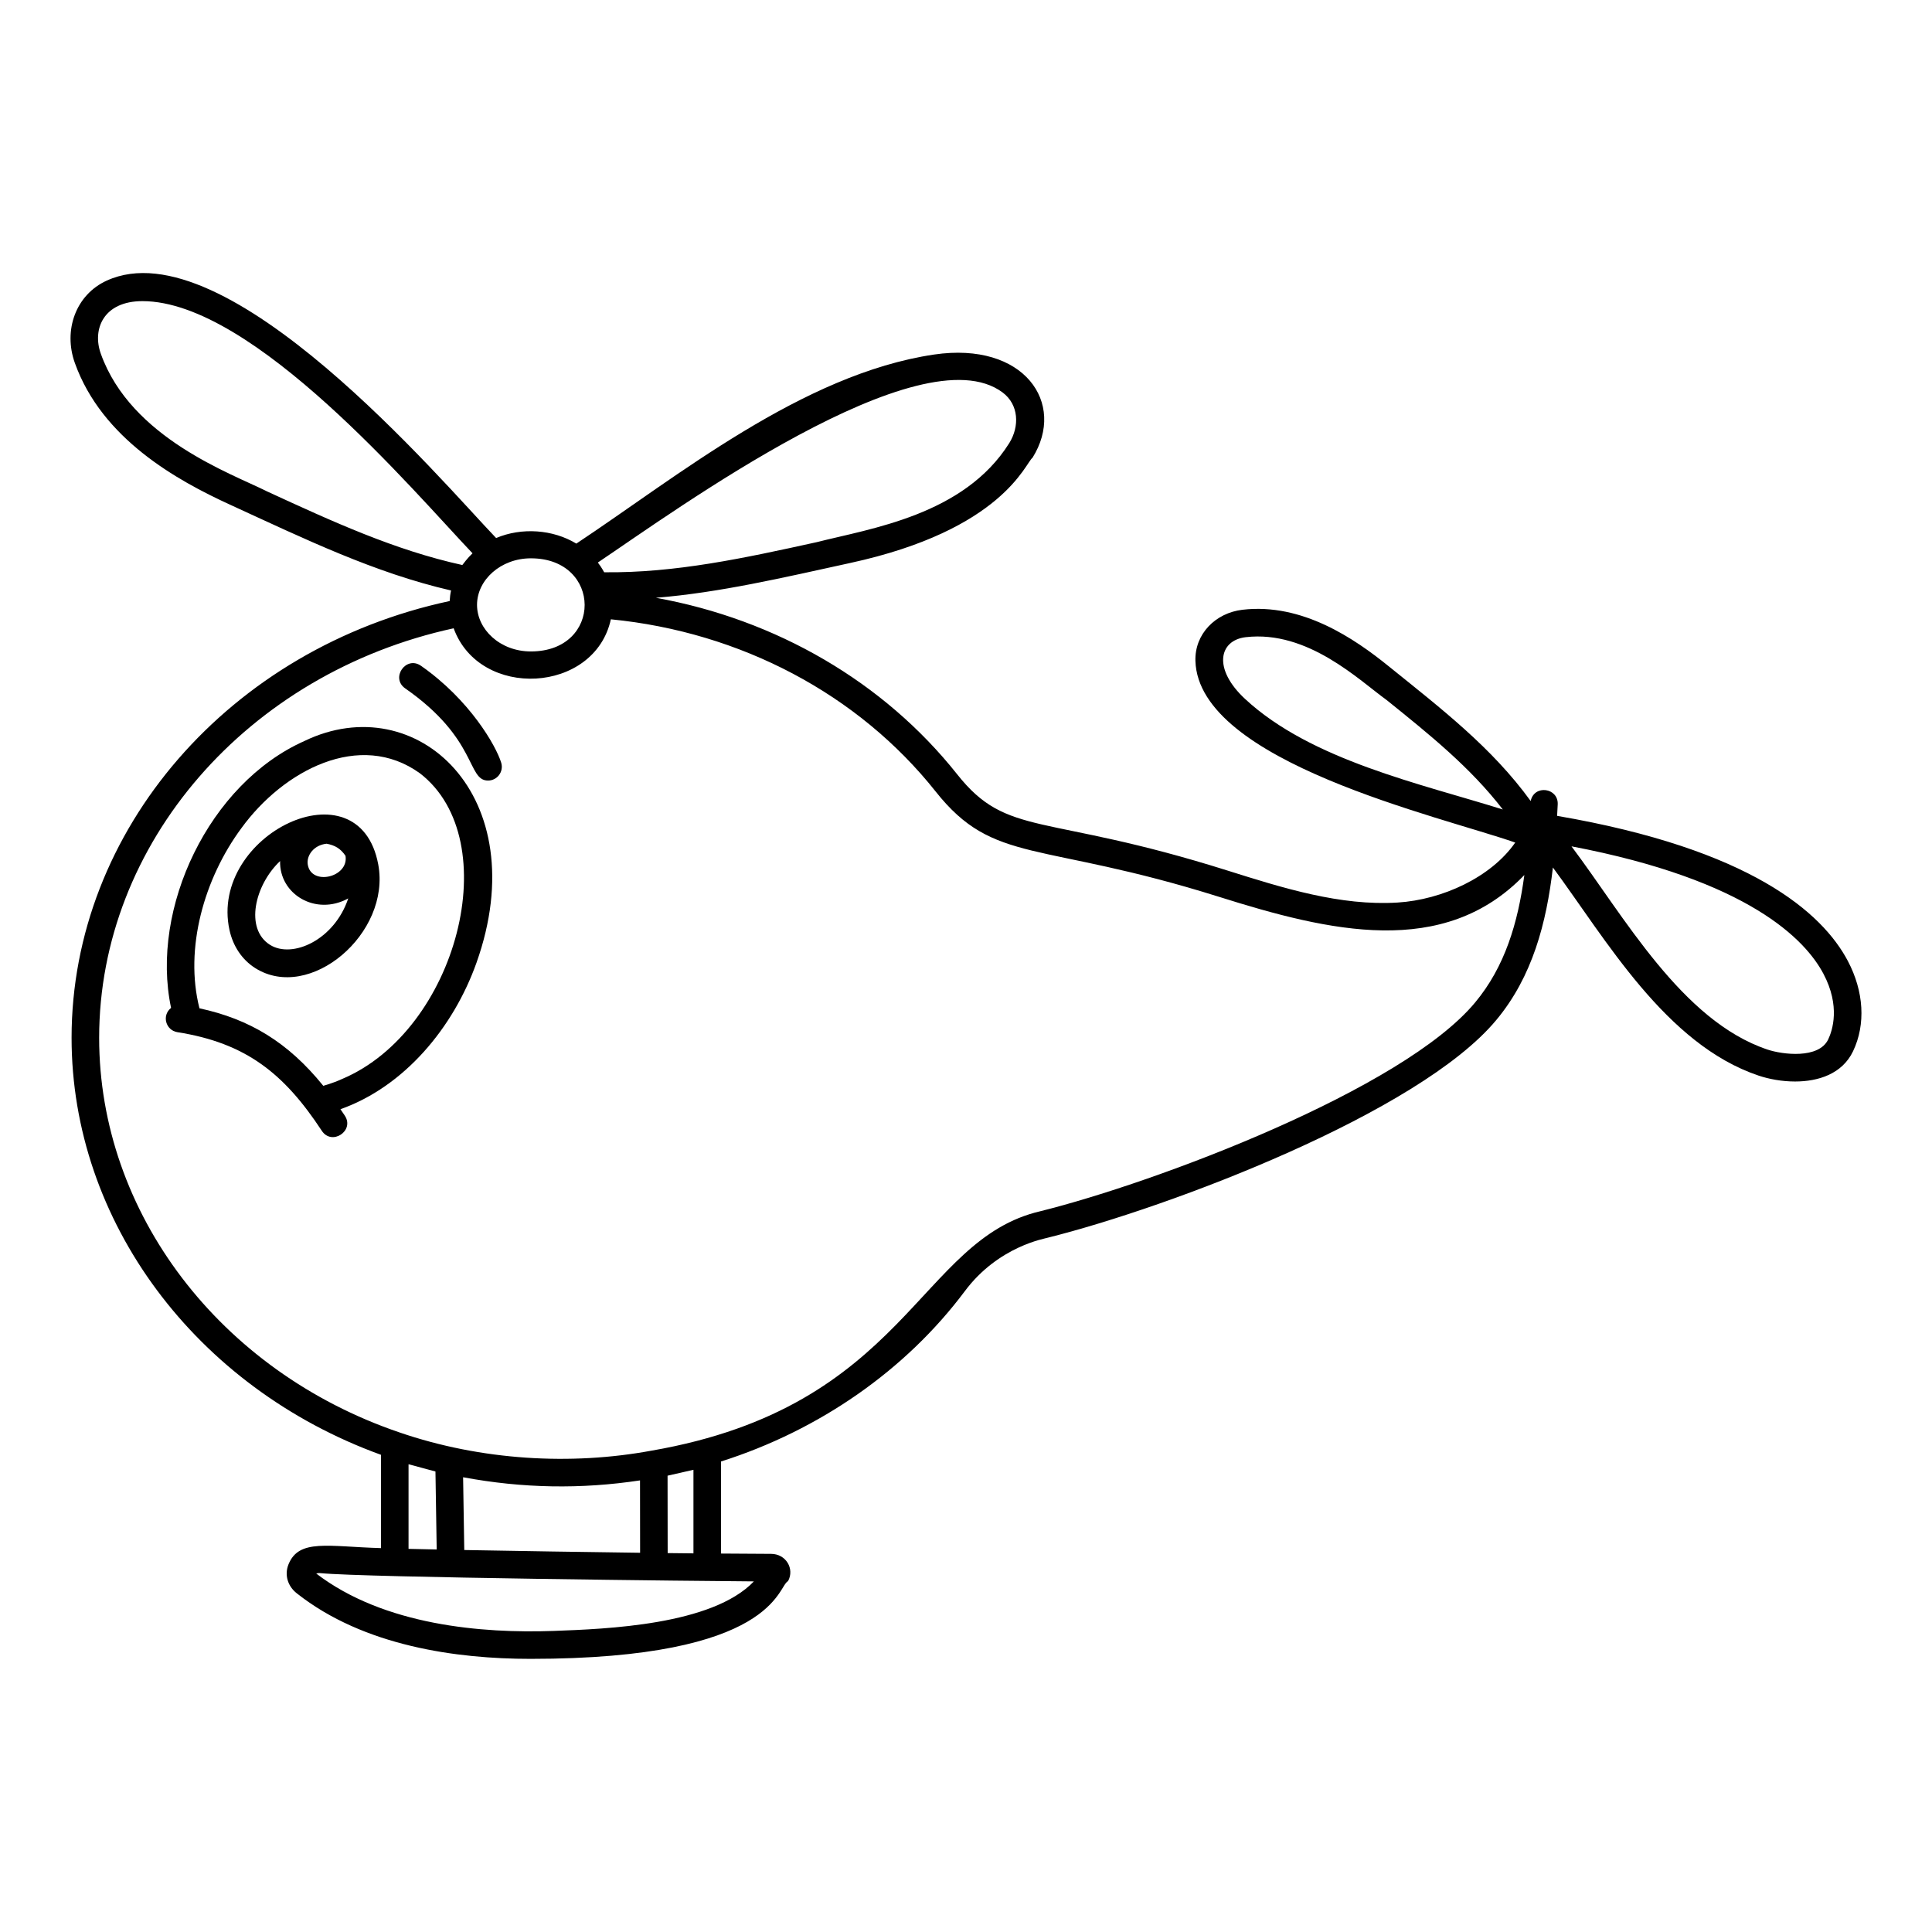 <?xml version="1.0" encoding="UTF-8"?>
<!-- Uploaded to: SVG Find, www.svgrepo.com, Generator: SVG Find Mixer Tools -->
<svg fill="#000000" width="800px" height="800px" version="1.1" viewBox="144 144 512 512" xmlns="http://www.w3.org/2000/svg">
 <g>
  <path d="m162.97 419.04c0 48.625 32.867 92.684 81.996 110.5v24.727c-14.051-0.402-21.75-2.547-24.512 4.312-1.109 2.754-0.234 5.769 2.207 7.672 17.73 14.016 42.398 17.363 61.926 17.363 65.004 0 65.438-19.324 68.254-20.598 1.77-3.25-0.516-7.227-4.519-7.227-1.648 0-6.481-0.027-13.25-0.082v-24.395c26.055-8.277 48.945-24.188 64.625-45.152 8.922-11.953 21.426-13.945 21.832-14.121 32.555-8.109 98.621-33.172 119-57.719 9.59-11.5 13.305-25.75 15.004-40.426 13.992 18.926 29.883 46.883 54.523 55.156 2.738 0.918 6.172 1.559 9.652 1.559 6.18 0 12.508-2.012 15.375-8.031 3.387-7.117 2.879-15.832-1.391-23.918-6.758-12.793-25.734-29.637-77.043-38.449 0.055-1.012 0.109-2.023 0.16-3.031 0.215-4.414-6.231-5.356-7.164-0.898-10.289-14.207-23.734-24.5-37.621-35.711-9.039-7.316-22.918-16.84-38.754-14.98-7.156 0.84-12.699 6.418-12.473 13.586 0.855 26.785 64.754 41.121 84.754 48.109-6.394 9.207-19.344 15.16-31.168 15.898-15.195 0.941-30.422-3.859-45.141-8.496-48.77-15.375-58.199-8.582-71.598-25.508-19.418-24.457-47.953-41.016-79.824-46.758 16.895-1.371 33.68-5.332 51.418-9.207 40.52-8.789 46.469-26.488 48.395-27.918 9.004-14.414-2.191-30.844-26.082-27.34-34.941 5.168-68.398 32.613-94.82 50.105-6.199-3.758-14.453-4.348-21.254-1.477-14.41-15.016-71.512-82.633-103.18-68.223-8.223 3.738-11.574 13.172-8.457 21.844 7.188 20.086 26.996 31.086 41.277 37.613 19.711 9.043 38.125 17.992 58.414 22.668-0.199 0.918-0.309 1.852-0.363 2.797-58.238 12.438-100.2 60.641-100.2 115.75zm464.27-16.957c4.519 8.559 2.383 14.996 1.254 17.367-2.488 5.227-12.102 4.039-16.109 2.691-22.723-7.633-38.023-35.383-51.926-53.852 47.059 8.953 62.027 24.793 66.781 33.793zm-367.84 131.88 0.328 20.664c-7.211-0.156-7.457-0.164-7.461-0.164v-22.422c0.344 0.105 6.719 1.824 7.133 1.922zm68.371-0.453v22.148c-0.871-0.008-6.5-0.074-6.832-0.074l-0.027-20.512c0.223-0.047 6.57-1.492 6.859-1.562zm-14.16 2.809 0.023 19.18c-14.648-0.199-31.629-0.445-46.598-0.727l-0.309-19.285c15.758 2.941 31.262 3.199 46.883 0.832zm-22.957 39.895c-18.789 0.676-44.828-1.422-62.852-15.211 0.285-0.098 0.672-0.156 1.145-0.105 11.715 1.16 101.97 2.113 114.84 2.188-11.059 11.586-39.051 12.613-53.133 13.129zm183.31-246.98c-8.629-8.004-6.902-15.547 0.164-16.375 16.469-1.91 30.066 11.418 37.363 16.672 11.352 9.133 22.195 17.859 30.766 28.992-21.691-6.816-50.758-13.023-68.293-29.289zm-82.027 24.5c15.465 19.531 27.418 12.945 75.125 27.934 29.262 9.219 59.512 16.438 80.906-5.777-1.695 12.625-5.125 24.281-13.047 33.777-19.184 23.102-84.422 47.645-115.16 55.305-32.492 7.496-35.414 51.789-103.17 63.477-21.227 3.918-45.027 2.617-66.785-4.863-0.004 0-0.004 0-0.008-0.004-47.566-16.207-79.523-58.219-79.523-104.54 0-51.52 39.305-96.664 93.949-108.54 6.898 18.977 37.355 17.336 41.66-2.379 34.398 3.363 65.605 19.859 86.051 45.609zm17.773-105.72c4.289 3.207 4.527 8.965 1.75 13.418-12.023 19.148-36.91 22.645-51 26.242-19.23 4.227-37.461 8.199-56.348 7.984-0.242-0.375-0.555-1.102-1.676-2.582 20.41-13.688 85.621-61.262 107.27-45.062zm-125.02 68.625c-8.207 0-14.273-5.879-14.273-12.34 0-6.644 6.316-12.34 14.273-12.34 18.922 0 19.07 24.68 0 24.68zm-113.97-78.887c-2.34-6.516 0.715-13.949 11.027-13.949 29.422 0 72.027 50.605 87.477 66.828-1.465 1.383-2.383 2.731-2.703 3.106-17.93-3.941-34.395-11.52-51.781-19.523-9.469-4.762-36.008-14.066-44.02-36.461z"/>
  <path d="m224.66 340.38c-25.227 11.246-40.91 44.285-35.324 70.719-2.535 2.016-1.41 5.953 1.688 6.441 18.203 2.871 28.297 10.984 38.254 26.129 2.652 4.039 8.754 0.02 6.102-4.012-0.387-0.59-0.773-1.137-1.16-1.703 16.926-6 29.926-21.582 36.062-38.84 15.688-44.156-15.887-73.086-45.621-58.734zm10 89.562c-2.629 1.211-5.527 1.961-4.992 1.805-9.367-11.586-19.559-17.672-32.809-20.535-4.023-15.828 1.219-34.371 11.129-47.762 11.129-15.305 31.371-26 47.297-14.516 22.988 17.699 9.898 68.129-20.625 81.008z"/>
  <path d="m204.81 390.44c0.938 4.328 3.359 7.918 6.812 10.105 14.441 9.148 36.027-9.168 32.617-27.461-5.082-27.25-44.898-7.863-39.43 17.355zm30.758-19.598c0.887 5.664-9.051 7.988-10.004 2.309-0.402-2.402 1.562-5.207 4.996-5.559 2.242 0.43 3.703 1.297 4.996 3.199 0.004 0.016 0.012 0.035 0.012 0.051zm-20.039 23.535c-6.723-4.258-4.027-15.84 2.699-22.184-0.227 8.793 9.441 14.629 18.062 9.895-3.684 11.039-14.84 16.039-20.762 12.289z"/>
  <path d="m255.56 320.44c-3.957-2.758-8.141 3.223-4.176 5.992 19.273 13.426 16.332 24.422 21.949 24.422 2.461 0 4.203-2.375 3.496-4.711-1.367-4.5-8.363-16.707-21.27-25.703z"/>
 </g>
</svg>